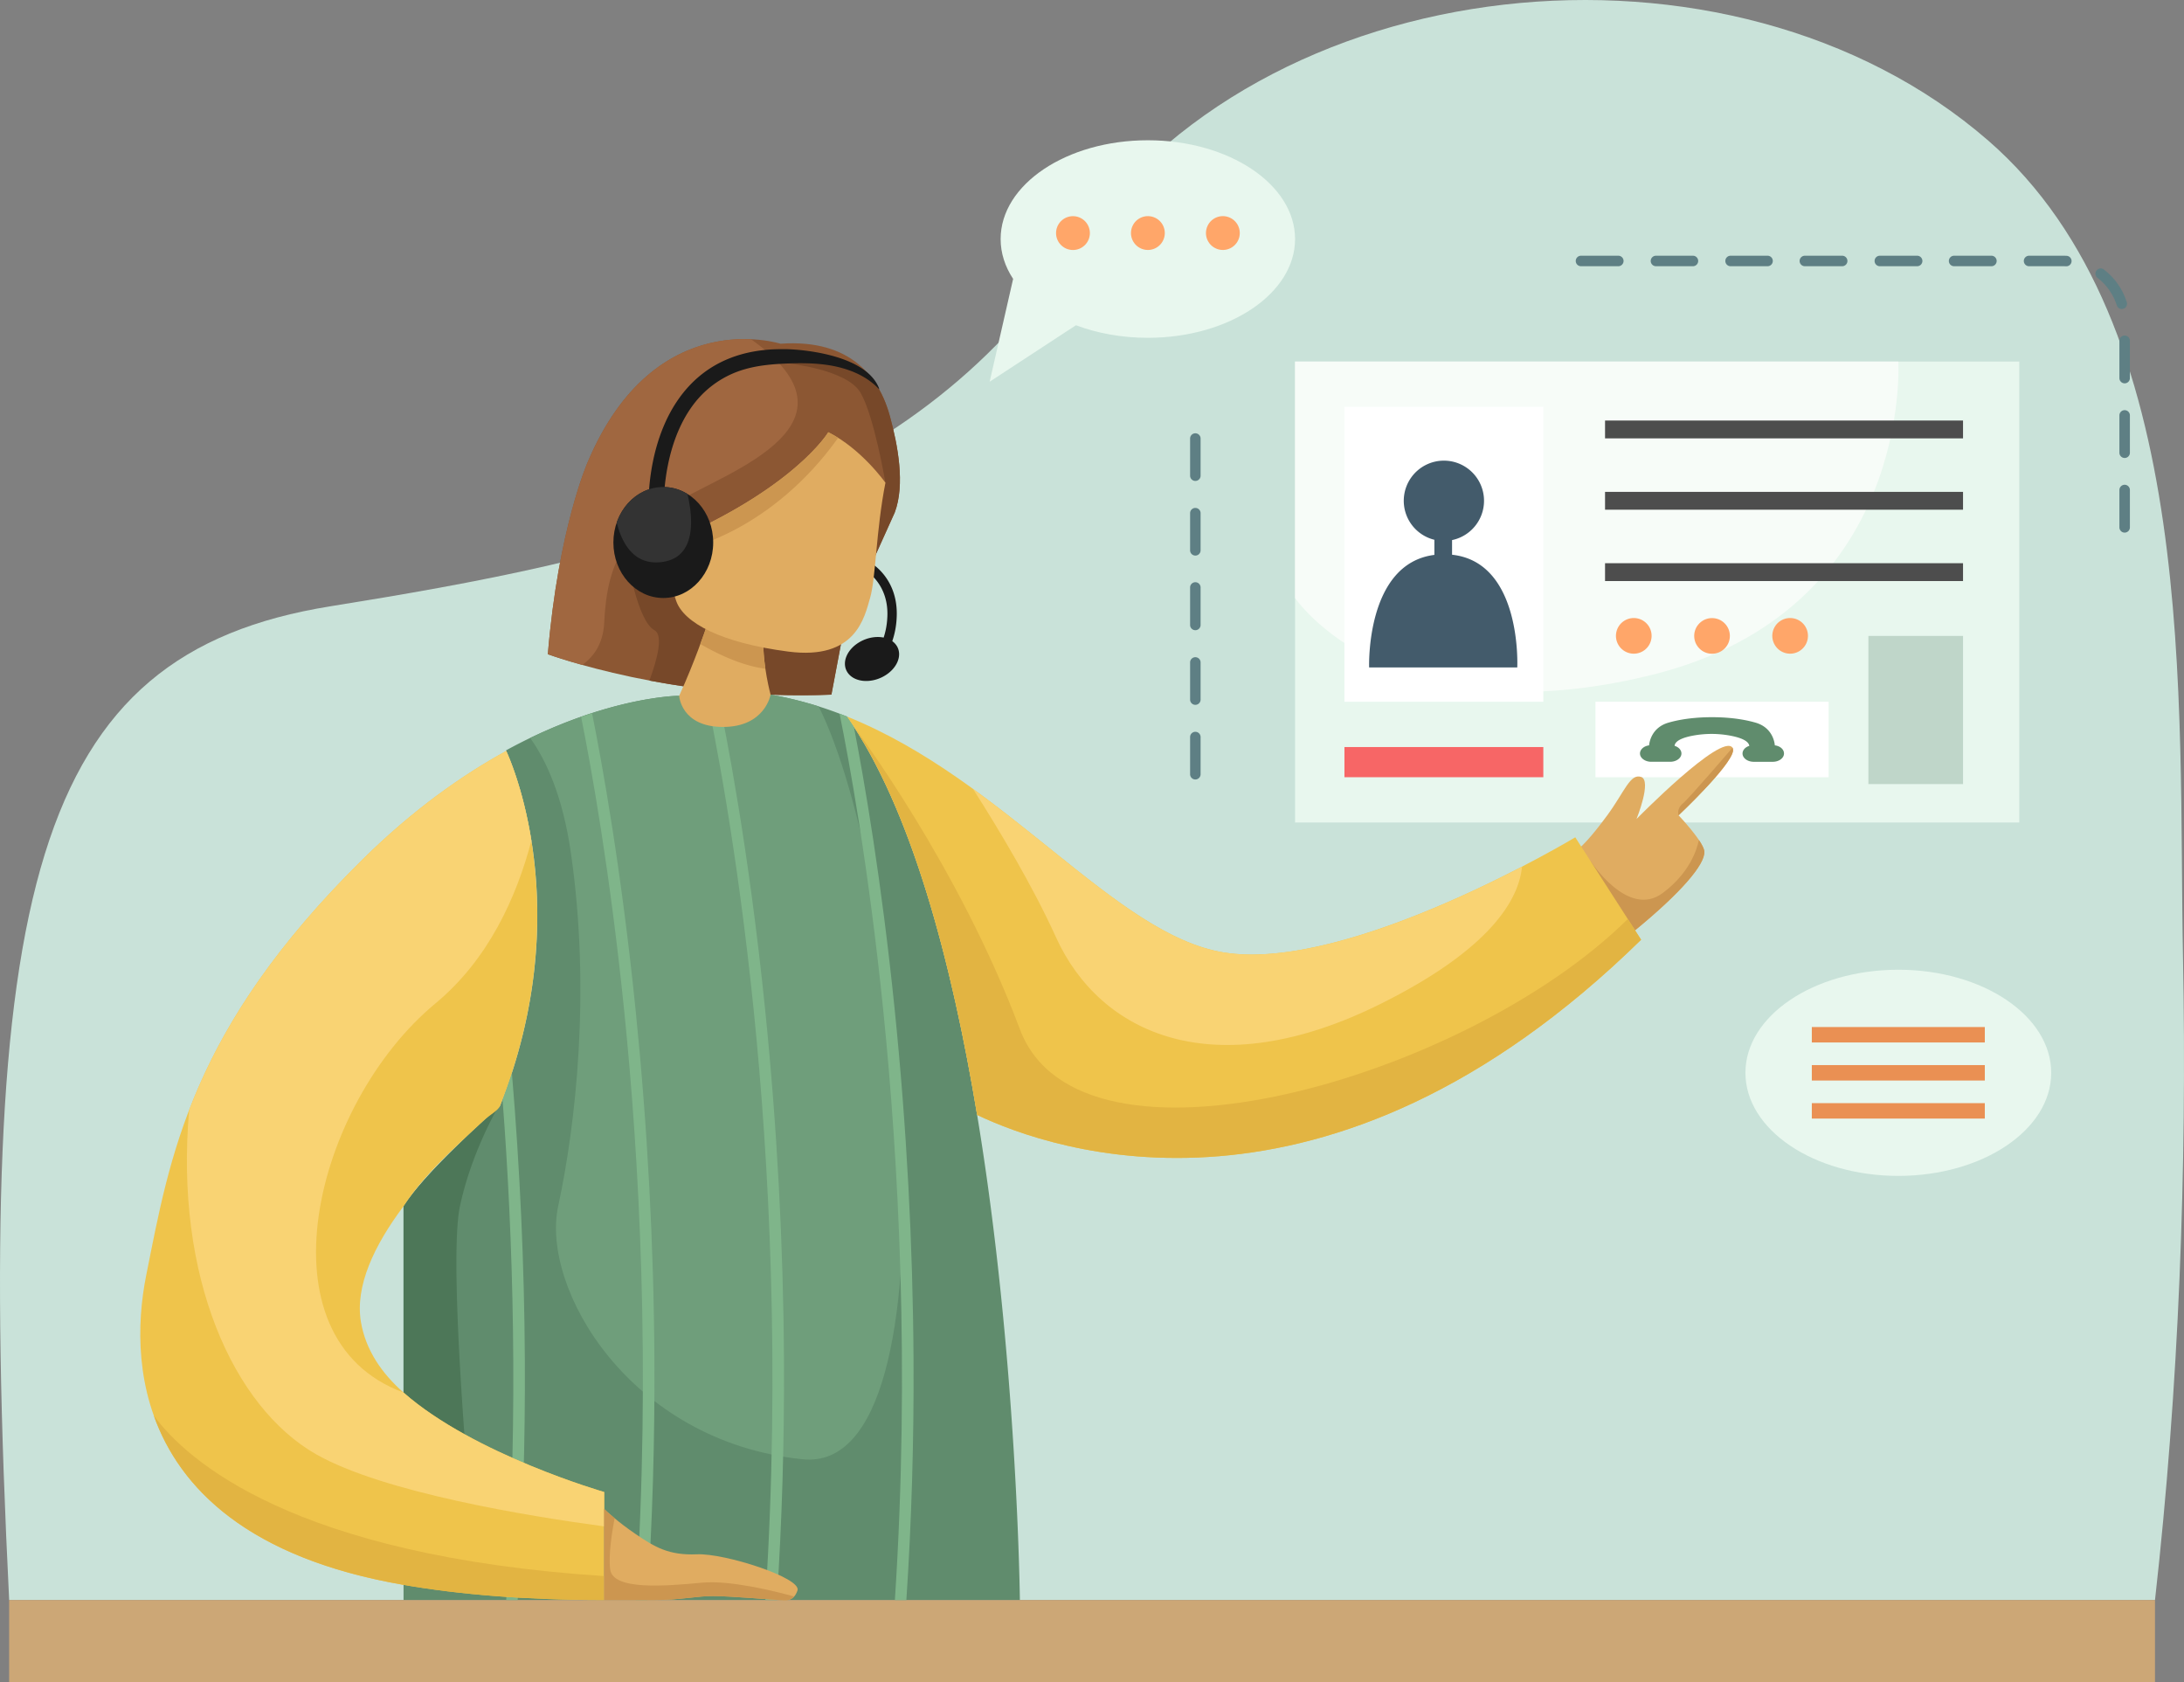 <svg id="Слой_1" data-name="Слой 1" xmlns="http://www.w3.org/2000/svg" viewBox="0 0 3801.45 2927.75"><rect x="0" y="0" width="3801.45" height="2927.75" fill="#808080" stroke="none"/><defs><style>.cls-1{fill:#c9e2d9;}.cls-2{fill:#e8f7ee;}.cls-3{fill:#f7fcf8;}.cls-4{fill:#4d4d4d;}.cls-5{fill:#fff;}.cls-6{fill:#f76666;}.cls-7{fill:#bfd6c9;}.cls-8{fill:#ffa669;}.cls-9{fill:#435b6b;}.cls-10{fill:#608c6d;}.cls-11{fill:#cca776;}.cls-12{fill:#5e7f84;}.cls-13{fill:#ea9053;}.cls-14{fill:#efc44b;}.cls-15{fill:#4d7758;}.cls-16{fill:#6f9e7b;}.cls-17{fill:#7fb58a;}.cls-18{fill:#e2b442;}.cls-19{fill:#f9d373;}.cls-20{fill:#1a1a1a;}.cls-21{fill:#8c5733;}.cls-22{fill:#774829;}.cls-23{fill:#a06740;}.cls-24{fill:#e0ac61;}.cls-25{fill:#cc9650;}.cls-26{fill:#333;}</style></defs><path id="shape" class="cls-1" d="M4350.25,3320.63c41.54-370.71,55.9-747.28,48.69-1120-8.52-440.72,29.65-1099.55-338.81-1419.72C3610.9,390.54,2792.19,476.58,2466.87,971.2c-285.4,433.92-784.59,538.57-1292.34,620-518.64,83.21-620.8,489.55-559.32,1729.39Z" transform="translate(-599.27 -536.12)"/><g id="call_center" data-name="call center"><g id="card"><rect class="cls-2" x="2254.18" y="629.18" width="1260.55" height="802.16"/><path class="cls-3" d="M2853.45,1576.79s165.7,246.19,620.72,133.88,429.3-545.37,429.3-545.37h-1050Z" transform="translate(-599.27 -536.12)"/><rect class="cls-4" x="2793.73" y="731.84" width="623.11" height="31.04"/><rect class="cls-4" x="2793.73" y="855.98" width="623.11" height="31.04"/><rect class="cls-4" x="2793.73" y="980.13" width="623.11" height="31.04"/><rect class="cls-5" x="2340.12" y="707.96" width="346.17" height="513.29"/><rect class="cls-6" x="2340.12" y="1300.04" width="346.17" height="52.52"/><rect class="cls-7" x="3252.11" y="1106.66" width="164.73" height="257.84"/><rect class="cls-5" x="2777.02" y="1221.25" width="405.86" height="131.31"/><circle class="cls-8" cx="3443.14" cy="1642.78" r="31.04" transform="translate(453.96 4080.26) rotate(-76.72)"/><circle class="cls-8" cx="3579.22" cy="1642.78" r="31.04" transform="translate(-712.57 2475.93) rotate(-45)"/><circle class="cls-8" cx="3715.3" cy="1642.78" r="31.04" transform="translate(663.59 4345.14) rotate(-76.72)"/><path class="cls-9" d="M3126.72,1501.51V1476a69.85,69.85,0,1,0-30.78-.53v26.31c-120.12,15.2-113.57,195.91-113.57,195.91h257.84S3249.06,1514.68,3126.72,1501.51Z" transform="translate(-599.27 -536.12)"/><path class="cls-10" d="M3688.53,1833.23c-.43-5.18-4-30.87-33.35-39.45-32.66-9.55-67.6-9.55-76-9.55s-43.3,0-76,9.55c-29.26,8.56-33.06,34.22-33.53,39.48-9.34,1.15-16.39,7.5-15.81,15s9.28,13.53,19.36,13.53h33.35c10.17,0,18.92-6,19.4-13.71.38-6.36-4.66-11.84-11.9-14,.85-9.63,16.69-14.95,32.52-17.86a177.43,177.43,0,0,1,65.06.25c15.57,3,31.15,8.3,32.47,17.65-7.17,2.22-12.15,7.67-11.77,14,.48,7.75,9.23,13.71,19.4,13.71h33.35c10.08,0,18.78-5.86,19.37-13.53S3698,1834.33,3688.53,1833.23Z" transform="translate(-599.27 -536.12)"/></g><rect id="table" class="cls-11" x="15.93" y="2784.51" width="3735.04" height="143.24"/><g id="speech"><path class="cls-2" d="M2597.2,780.21c-141.52,0-256.24,76.95-256.24,171.89,0,24.69,7.77,48.16,21.75,69.38l-40.85,178.91,150.21-98.27c37,13.92,79.68,21.87,125.13,21.87,141.53,0,256.25-77,256.25-171.89S2738.73,780.21,2597.2,780.21Z" transform="translate(-599.27 -536.12)"/><circle class="cls-8" cx="2466.87" cy="941.75" r="29.44" transform="translate(-542.66 1484.05) rotate(-45)"/><circle class="cls-8" cx="2597.38" cy="941.75" r="29.44" transform="translate(484.79 2717.16) rotate(-76.72)"/><circle class="cls-8" cx="2727.89" cy="941.75" r="29.44" transform="translate(585.32 2844.18) rotate(-76.72)"/></g><g id="lines"><path class="cls-12" d="M4297.42,1463a9.13,9.13,0,0,1-9.13-9.13v-65a9.13,9.13,0,0,1,18.26,0v65A9.13,9.13,0,0,1,4297.42,1463Zm0-129.89a9.13,9.13,0,0,1-9.13-9.13v-64.94a9.13,9.13,0,0,1,18.26,0V1324A9.12,9.12,0,0,1,4297.42,1333.13Zm0-129.88a9.13,9.13,0,0,1-9.13-9.13v-64.94a9.13,9.13,0,1,1,18.26,0v64.94A9.13,9.13,0,0,1,4297.42,1203.25Zm-5-129.36a9.13,9.13,0,0,1-8.7-6.37,97.28,97.28,0,0,0-33.59-47.87,9.13,9.13,0,1,1,11.15-14.47,115.54,115.54,0,0,1,39.85,56.81,9.14,9.14,0,0,1-8.71,11.9Zm-96.72-74.34h-.44c-1.53-.07-3.08-.11-4.63-.11h-59.88a9.14,9.14,0,0,1,0-18.27h59.88c1.84,0,3.66.05,5.48.13a9.13,9.13,0,0,1-.41,18.26Zm-129.89-.12h-64.94a9.14,9.14,0,1,1,0-18.27h64.94a9.14,9.14,0,0,1,0,18.27Zm-129.89,0H3871a9.14,9.14,0,0,1,0-18.27h64.94a9.14,9.14,0,1,1,0,18.27Zm-129.88,0h-64.94a9.14,9.14,0,1,1,0-18.27h64.94a9.14,9.14,0,0,1,0,18.27Zm-129.88,0h-64.95a9.14,9.14,0,0,1,0-18.27h64.95a9.14,9.14,0,0,1,0,18.27Zm-129.89,0h-64.94a9.14,9.14,0,0,1,0-18.27h64.94a9.14,9.14,0,0,1,0,18.27Zm-129.88,0h-64.94a9.14,9.14,0,1,1,0-18.27h64.94a9.14,9.14,0,0,1,0,18.27Z" transform="translate(-599.27 -536.12)"/><path class="cls-12" d="M2679.88,1892.61a9.14,9.14,0,0,1-9.14-9.13v-65a9.14,9.14,0,0,1,18.27,0v65A9.13,9.13,0,0,1,2679.88,1892.61Zm0-129.89a9.13,9.13,0,0,1-9.14-9.13v-64.94a9.14,9.14,0,0,1,18.27,0v64.94A9.13,9.13,0,0,1,2679.88,1762.72Zm0-129.88a9.14,9.14,0,0,1-9.14-9.13v-64.94a9.14,9.14,0,1,1,18.27,0v64.94A9.13,9.13,0,0,1,2679.88,1632.84Zm0-129.88a9.14,9.14,0,0,1-9.14-9.14v-64.94a9.14,9.14,0,0,1,18.27,0v64.94A9.14,9.14,0,0,1,2679.88,1503Zm0-129.89a9.14,9.14,0,0,1-9.14-9.13V1299a9.14,9.14,0,0,1,18.27,0v64.94A9.13,9.13,0,0,1,2679.88,1373.07Z" transform="translate(-599.27 -536.12)"/></g><g id="speech-2" data-name="speech"><ellipse class="cls-2" cx="3304.2" cy="1866.97" rx="266.12" ry="179.38"/><rect class="cls-13" x="3153.64" y="1787.32" width="301.12" height="26.85"/><rect class="cls-13" x="3153.64" y="1853.54" width="301.12" height="26.85"/><rect class="cls-13" x="3153.64" y="1919.76" width="301.12" height="26.85"/></g><g id="girl"><path class="cls-14" d="M1780.35,1747.09h0Z" transform="translate(-599.27 -536.12)"/><path class="cls-14" d="M2018.55,1763.65c1.52.46,3,.94,4.55,1.41C2021.59,1764.59,2020.07,1764.11,2018.55,1763.65Z" transform="translate(-599.27 -536.12)"/><path class="cls-14" d="M2026.56,1766.16l4.58,1.49Z" transform="translate(-599.27 -536.12)"/><path class="cls-14" d="M2010.5,1761.23l4.54,1.35Z" transform="translate(-599.27 -536.12)"/><path class="cls-14" d="M2034.51,1768.76c1.57.52,3.13,1.06,4.69,1.59C2037.64,1769.82,2036.08,1769.28,2034.51,1768.76Z" transform="translate(-599.27 -536.12)"/><path class="cls-14" d="M2050.28,1774.24l5.11,1.88Z" transform="translate(-599.27 -536.12)"/><path class="cls-14" d="M1779.33,1747.12l.54,0Z" transform="translate(-599.27 -536.12)"/><path class="cls-14" d="M2042.41,1771.45c1.61.56,3.22,1.14,4.82,1.71C2045.63,1772.59,2044,1772,2042.41,1771.45Z" transform="translate(-599.27 -536.12)"/><path class="cls-14" d="M1951.68,1747l5.77,1.12Z" transform="translate(-599.27 -536.12)"/><path class="cls-14" d="M1781.12,1747.08h0Z" transform="translate(-599.27 -536.12)"/><path class="cls-14" d="M1969.26,1750.62l4.86,1.09Z" transform="translate(-599.27 -536.12)"/><path class="cls-14" d="M1977.69,1752.55c1.57.37,3.13.74,4.69,1.13C1980.82,1753.29,1979.26,1752.92,1977.69,1752.55Z" transform="translate(-599.27 -536.12)"/><path class="cls-14" d="M1986,1754.57l4.64,1.18Z" transform="translate(-599.27 -536.12)"/><path class="cls-14" d="M2002.4,1758.92l4.53,1.28Z" transform="translate(-599.27 -536.12)"/><path class="cls-14" d="M1994.21,1756.69l4.58,1.23Z" transform="translate(-599.27 -536.12)"/><path class="cls-14" d="M2065.85,1780.07q3.92,1.52,7.8,3.08Q2069.77,1781.59,2065.85,1780.07Z" transform="translate(-599.27 -536.12)"/><path class="cls-14" d="M1940.57,1745q4.25.73,8.47,1.53-4.23-.8-8.47-1.53l-159.16,2.12h0Z" transform="translate(-599.27 -536.12)"/><path class="cls-14" d="M1774,1747.36l1.3-.07Z" transform="translate(-599.27 -536.12)"/><path class="cls-14" d="M1960.67,1748.78c1.71.36,3.43.71,5.14,1.08C1964.1,1749.49,1962.38,1749.14,1960.67,1748.78Z" transform="translate(-599.27 -536.12)"/><path class="cls-14" d="M1768.45,1747.74l1.9-.14Z" transform="translate(-599.27 -536.12)"/><path class="cls-14" d="M1775.86,1747.27l1.81-.09Z" transform="translate(-599.27 -536.12)"/><path class="cls-14" d="M2058.08,1777.11c2,.75,4,1.51,6,2.27C2062.06,1778.62,2060.08,1777.86,2058.08,1777.11Z" transform="translate(-599.27 -536.12)"/><path class="cls-14" d="M1761.34,1748.36c2.57-.24,4.9-.45,7-.61C1766.24,1747.91,1763.91,1748.12,1761.34,1748.36Z" transform="translate(-599.27 -536.12)"/><path class="cls-14" d="M1778.11,1747.16l.72,0Z" transform="translate(-599.27 -536.12)"/><path class="cls-14" d="M1770.7,1747.58l3.23-.21Z" transform="translate(-599.27 -536.12)"/><path class="cls-10" d="M2300.06,2476.4h0c-44.19-266.55-114.52-533.08-226.41-693.25h0q-3.89-1.56-7.8-3.08l-1.8-.69c-2-.76-4-1.52-6-2.27l-2.69-1-5.11-1.88-3.05-1.08c-1.6-.57-3.21-1.15-4.82-1.71l-3.21-1.1c-1.56-.53-3.12-1.07-4.69-1.59-1.12-.38-2.25-.74-3.37-1.11l-4.58-1.49-3.46-1.1c-1.51-.47-3-1-4.55-1.41l-3.51-1.07-4.54-1.35-3.57-1-4.53-1.28-3.61-1-4.58-1.23-3.59-.94-4.64-1.18-3.6-.89c-1.56-.39-3.12-.76-4.69-1.13l-3.57-.84-4.86-1.09-3.45-.76c-1.71-.37-3.43-.72-5.14-1.08l-3.22-.67-5.77-1.12-2.64-.51q-4.23-.8-8.47-1.53l-159.16,2.12h-1.54l-.54,0-.5,0-.72,0-.44,0-1.81.09-.52,0-1.3.07h-.11l-3.23.21-.35,0-1.9.14h-.11c-2.1.16-4.43.37-7,.61h0c-42.57,4.12-148.87,21.41-281.38,93.79.3.63,129.29,266-10.54,618.93h0q-12.87,11.2-25.94,23l-.14.12q-4.3,3.9-8.61,7.86l-.13.12q-13,11.94-25.93,24.4a2.39,2.39,0,0,0-.23.22q-4.29,4.13-8.54,8.3l0,0c-36.16,35-77.1,77.68-98.21,110.16v685.31H2374.46S2370,2898.49,2300.06,2476.4Z" transform="translate(-599.27 -536.12)"/><path class="cls-15" d="M1421.61,3202.44s-43.66-464.34-21.76-567.12c16.17-75.91,48.88-141.18,64.88-170.13q-10.59,9.27-21.27,18.92l-.14.12q-4.3,3.9-8.61,7.86l-.13.12q-13,11.94-25.93,24.4a2.39,2.39,0,0,0-.23.22q-4.29,4.13-8.54,8.3l0,0c-36.16,35-77.1,77.68-98.21,110.16V3130.2Z" transform="translate(-599.27 -536.12)"/><path class="cls-16" d="M1781.33,1747.07h-1.46l-.54,0-.5,0-.72,0-.44,0-1.81.09-.52,0-1.3.07h-.11l-3.23.21-.35,0-1.9.14h-.11c-2.1.16-4.43.37-7,.61h0c-37.94,3.68-126.56,17.85-239.21,72.15,29.13,40.79,56.75,103.24,70.64,198.67,35.07,241.1,8.76,473.89-21.92,616.13S1694.5,3045,1996.5,3075.64c279.72,28.42,175-1017.55,27.66-1310.24l-1.06-.34c-1.51-.47-3-1-4.55-1.41l-3.51-1.07-4.54-1.35-3.57-1-4.53-1.28-3.61-1-4.58-1.23-3.59-.94-4.64-1.18-3.6-.89c-1.56-.39-3.12-.76-4.69-1.13l-3.57-.84-4.86-1.09-3.45-.76c-1.71-.37-3.43-.72-5.14-1.08l-3.22-.67-5.77-1.12-2.64-.51q-4.23-.8-8.47-1.53l-159.16,2.12Z" transform="translate(-599.27 -536.12)"/><path class="cls-17" d="M1478.09,2438.22l.57-1.55Z" transform="translate(-599.27 -536.12)"/><path class="cls-17" d="M1490.25,2403.09q-5.4,16.63-11.59,33.58,6.19-16.93,11.59-33.58Z" transform="translate(-599.27 -536.12)"/><path class="cls-17" d="M1474,2449.23h0q2.1-5.52,4.11-11Q1476.08,2443.71,1474,2449.23Z" transform="translate(-599.27 -536.12)"/><path class="cls-17" d="M1512.81,2902.83c-.88-165.16-8.47-332.79-22.56-499.74q-5.4,16.65-11.59,33.58l-.57,1.55q-2,5.49-4.11,11c18.29,238.09,28.07,540.73,6.38,871.4h20C1509.4,3183.76,1513.56,3044.09,1512.81,2902.83Z" transform="translate(-599.27 -536.12)"/><path class="cls-17" d="M1738.32,2902.83c-1.07-201.08-12.06-405.82-32.66-608.53-25.11-247.17-58.66-431.51-75.89-517.13q-9.27,3-19,6.41c17.27,86.14,50.33,268.76,75.14,513.11,25.78,253.88,46.6,617.79,20,1023.94h20C1734.91,3183.76,1739.08,3044.09,1738.32,2902.83Z" transform="translate(-599.27 -536.12)"/><path class="cls-17" d="M1963.84,2902.83c-1.08-201.08-12.07-405.82-32.66-608.53-28.77-283.16-68.61-483.87-82.3-548.13l-20.28.27c12.7,59.09,53.51,261.62,82.82,550.25,25.78,253.88,46.61,617.79,20,1023.94h20C1960.43,3183.76,1964.59,3044.09,1963.84,2902.83Z" transform="translate(-599.27 -536.12)"/><path class="cls-17" d="M2189.36,2902.83c-1.08-201.08-12.07-405.82-32.67-608.53-23-226.47-53.1-400.22-71.23-493.59-3.89-6-7.82-11.85-11.81-17.56h0q-6.43-2.58-13-5c16.94,83.73,50.89,269,76.24,518.58,25.78,253.88,46.6,617.79,20,1023.94h20C2185.94,3183.76,2190.11,3044.09,2189.36,2902.83Z" transform="translate(-599.27 -536.12)"/><path class="cls-14" d="M1301.64,2959.51c-37.88-33.38-65.84-73.88-74.11-122.72-10.51-62.14,22.62-132.89,74.11-201.47,22.2-34.17,50.15-64.15,79.24-92.51,14.41-14,29.17-27.72,43.88-41.44,6.66-6.21,13.3-12.44,20.08-18.51,5.84-5.23,21.75-14.69,24.56-21.77,135.44-341.9,18.68-601.55,10.94-618.09-76.59,42-162.12,102.14-249.62,188.44-299.9,295.76-335.6,517.29-377,724.2-34.06,170.33-6.73,460,447.91,538.57,97.63,16.86,213.09,26.42,349.26,26.42v-188S1424.26,3067.55,1301.64,2959.51Z" transform="translate(-599.27 -536.12)"/><path class="cls-18" d="M867,2999.75c45.14,126.48,164.4,247.77,434.64,294.46,97.63,16.86,213.09,26.42,349.26,26.42v-41.7C1109,3243.6,924.39,3077.45,867,2999.75Z" transform="translate(-599.27 -536.12)"/><path class="cls-19" d="M1357.33,2282.21c92-76.18,140.93-184.69,166.89-283.06-14.7-91.7-40.39-148.69-43.88-156.15-76.59,42-162.12,102.14-249.62,188.44-167.41,165.1-252.47,307.06-302.18,436.26-25.75,290.93,76.92,517.17,220.82,599.17,117.1,66.73,370.79,108,501.54,125.58v-59.82s-226.64-65.08-349.26-173.12C1045.61,2865.3,1145.62,2457.55,1357.33,2282.21Z" transform="translate(-599.27 -536.12)"/><path class="cls-20" d="M2160.12,1660.08a29.22,29.22,0,0,0-7.75-8.16,145.38,145.38,0,0,0,7.47-38.06c5.07-71.38-45.53-98.88-47.68-100l-7.57,14.37c.44.23,43.38,23.58,39,84.5a130.86,130.86,0,0,1-6.24,32.93c-12.05-2.45-26.44-.45-39.58,6.52-23.74,12.6-34.34,36.57-23.68,53.55s38.55,20.52,62.3,7.92S2170.78,1677.05,2160.12,1660.08Z" transform="translate(-599.27 -536.12)"/><path class="cls-21" d="M2070,1620.16,2046.45,1745c-271.38,11.41-493.61-70.32-493.61-70.32,18.2-219,69.5-334.58,69.5-334.58,116.93-276.29,335.36-205.82,335.36-205.82,124.59-8.79,172.63,60.59,190.49,126,13.73,50.27,26.86,118.83,8.42,167.81Z" transform="translate(-599.27 -536.12)"/><path class="cls-22" d="M2082,1593.46l-390.65-84.37s17.35,107.81,47,123.75c16,8.59,4.92,50.64-8.7,87.62,85.9,16.31,196.48,29.55,316.74,24.49L2070,1620.16Z" transform="translate(-599.27 -536.12)"/><path class="cls-23" d="M1906.42,1126.43c-71.79-3.06-202.59,21.06-284.08,213.62,0,0-51.3,115.58-69.5,334.58,0,0,21.77,8,60,18.66,20.69-15.06,36.36-38.06,38.06-73.13,5.41-111.65,38.23-157.8,130.31-212.54C1867.61,1356.27,2114.52,1274,1906.42,1126.43Z" transform="translate(-599.27 -536.12)"/><path class="cls-22" d="M2120.56,1199.38c-22-15.45-48.73-32.26-64.46-35-30.13-5.21-84.34,4.26-84.34,4.26s101.26,10.41,125.1,50.54,43.57,157,43.57,157-37,137.39-40.37,142.5c-1,1.49,5.89.76,16.13-1l40.42-89.64c18.44-49,5.31-117.54-8.42-167.81C2142.52,1239.48,2133.79,1218.32,2120.56,1199.38Z" transform="translate(-599.27 -536.12)"/><path class="cls-24" d="M1828.1,1629.29s-19.1,57.3-46.69,117.78c0,0,3.18,54.12,76.4,54.12s82.76-56.24,82.76-56.24-13.8-49.87-12.73-97.62S1828.1,1629.29,1828.1,1629.29Z" transform="translate(-599.27 -536.12)"/><path class="cls-25" d="M1828.1,1629.29s-3.56,10.67-9.81,27.64c27.89,16.06,72.19,38,113.2,42.91a322.11,322.11,0,0,1-3.65-52.51C1928.9,1599.59,1828.1,1629.29,1828.1,1629.29Z" transform="translate(-599.27 -536.12)"/><path class="cls-24" d="M1754.72,1483c-4.53,1.88,8.27,60.83,21.51,98.85s77.77,73,195.26,88.21,132.38-59.32,142.31-93.53,10.24-117,26.63-200.31c0,0-41.53-59-99.44-87.89C2041,1288.34,1981.42,1388.71,1754.72,1483Z" transform="translate(-599.27 -536.12)"/><path class="cls-25" d="M1800.24,1489.27s143.59-31.2,257.94-191.22c-5.54-3.48-11.28-6.76-17.19-9.71,0,0-54,91-255,181.16Z" transform="translate(-599.27 -536.12)"/><path class="cls-20" d="M2129.37,1211.88c-25.2-64.53-156.52-68.77-166.54-68.11-66.64-.75-120.83,19.65-160.84,60.64-77.88,79.81-74,208.27-73.77,213.7l26.51-1c0-1.22-3.58-122.74,66.35-194.28a170.09,170.09,0,0,1,75.05-44.27c24.44-7,50.33-9,75.63-9.92,29.91-1.12,61.49-.4,90.54,7.26q5.4,1.42,10.72,3.15c21.14,6.9,41.21,18,56.39,34.44Z" transform="translate(-599.27 -536.12)"/><ellipse class="cls-20" cx="1154.52" cy="944.09" rx="86.87" ry="96.57"/><path class="cls-26" d="M1672.74,1445.46c8.52,34.44,29.49,76.61,81,68.38,57.7-9.21,51.88-76,42.2-118a79.83,79.83,0,0,0-42.2-12.16C1716.84,1383.64,1685.29,1409.3,1672.74,1445.46Z" transform="translate(-599.27 -536.12)"/><path class="cls-24" d="M1812.37,3241c-48.73,2.1-73.15-12.37-106.48-35.05-31-21.07-50.9-39.82-55-43.78v158.44h85.67c48.73,0,75.57-7.22,104.67-7,31.91.22,108.28,7,115.5,7s23.46,4.89,30.68-16.8S1861.09,3238.93,1812.37,3241Z" transform="translate(-599.27 -536.12)"/><path class="cls-25" d="M1821.39,3290.38c-65,6.12-155.2,13.45-160-22.9-3.33-25.15,3.27-66.27,7.66-89.22-9.78-8.13-16-14-18.14-16.07v158.44h85.67c48.73,0,75.57-7.22,104.67-7,31.91.22,108.28,7,115.5,7,5.66,0,16.84,2.95,24.89-6.19C1944.88,3304.35,1869.15,3285.88,1821.39,3290.38Z" transform="translate(-599.27 -536.12)"/><path class="cls-24" d="M3351.46,2009.25s15.18-13,45.42-54.29,39.79-73.13,58.89-66.77-8,73.22-8,73.22,147.82-150.68,167.12-124.15C3627.66,1854.77,3521,1955,3521,1955s43.89,46.12,44.85,63.15c1.26,22.4-40.48,71.23-120.65,137S3351.46,2009.25,3351.46,2009.25Z" transform="translate(-599.27 -536.12)"/><path class="cls-25" d="M3528.34,1934.44c-11.68,9.75-7.32,20.52-7.32,20.52s90.59-85.11,94.81-112.15c-.54-3.38-.9-5.55-.9-5.55S3540,1924.7,3528.34,1934.44Z" transform="translate(-599.27 -536.12)"/><path class="cls-25" d="M3445.22,2155.09c80.17-65.75,121.91-114.58,120.65-137-.28-4.93-4.15-12.29-9.51-20.26-3.42,16.83-16.24,57.64-63.08,92.46-60.71,45.11-125.67-55.94-125.67-55.94s10.68,68.23,18.5,113.39C3399.94,2168.44,3419,2176.57,3445.22,2155.09Z" transform="translate(-599.27 -536.12)"/><path class="cls-14" d="M3455.77,2171.5l-114.6-178.26S2949.64,2228.8,2730,2193.78c-190.45-30.36-380.68-300.05-656.35-410.63,111.89,160.17,182.22,426.7,226.41,693.25h0C2430.13,2538.46,2908.34,2707.41,3455.77,2171.5Z" transform="translate(-599.27 -536.12)"/><path class="cls-18" d="M3432.57,2135.42c-279.22,276.8-953,471.86-1058.11,191.78-107.5-286.38-286.74-523.5-288.95-526.42,105,161.65,171.94,418.62,214.55,675.62h0c130.07,62.06,608.28,231,1155.71-304.9Z" transform="translate(-599.27 -536.12)"/><path class="cls-19" d="M3004.15,2282.21c173.23-86.58,237.65-170,244.37-237.92-129.43,67.13-365.62,173.87-518.52,149.49-135.54-21.61-271-164.43-437.19-284.86,45.93,72,104.25,169.47,144.51,258.28C2513.3,2334.81,2711.8,2428.33,3004.15,2282.21Z" transform="translate(-599.27 -536.12)"/></g></g></svg>